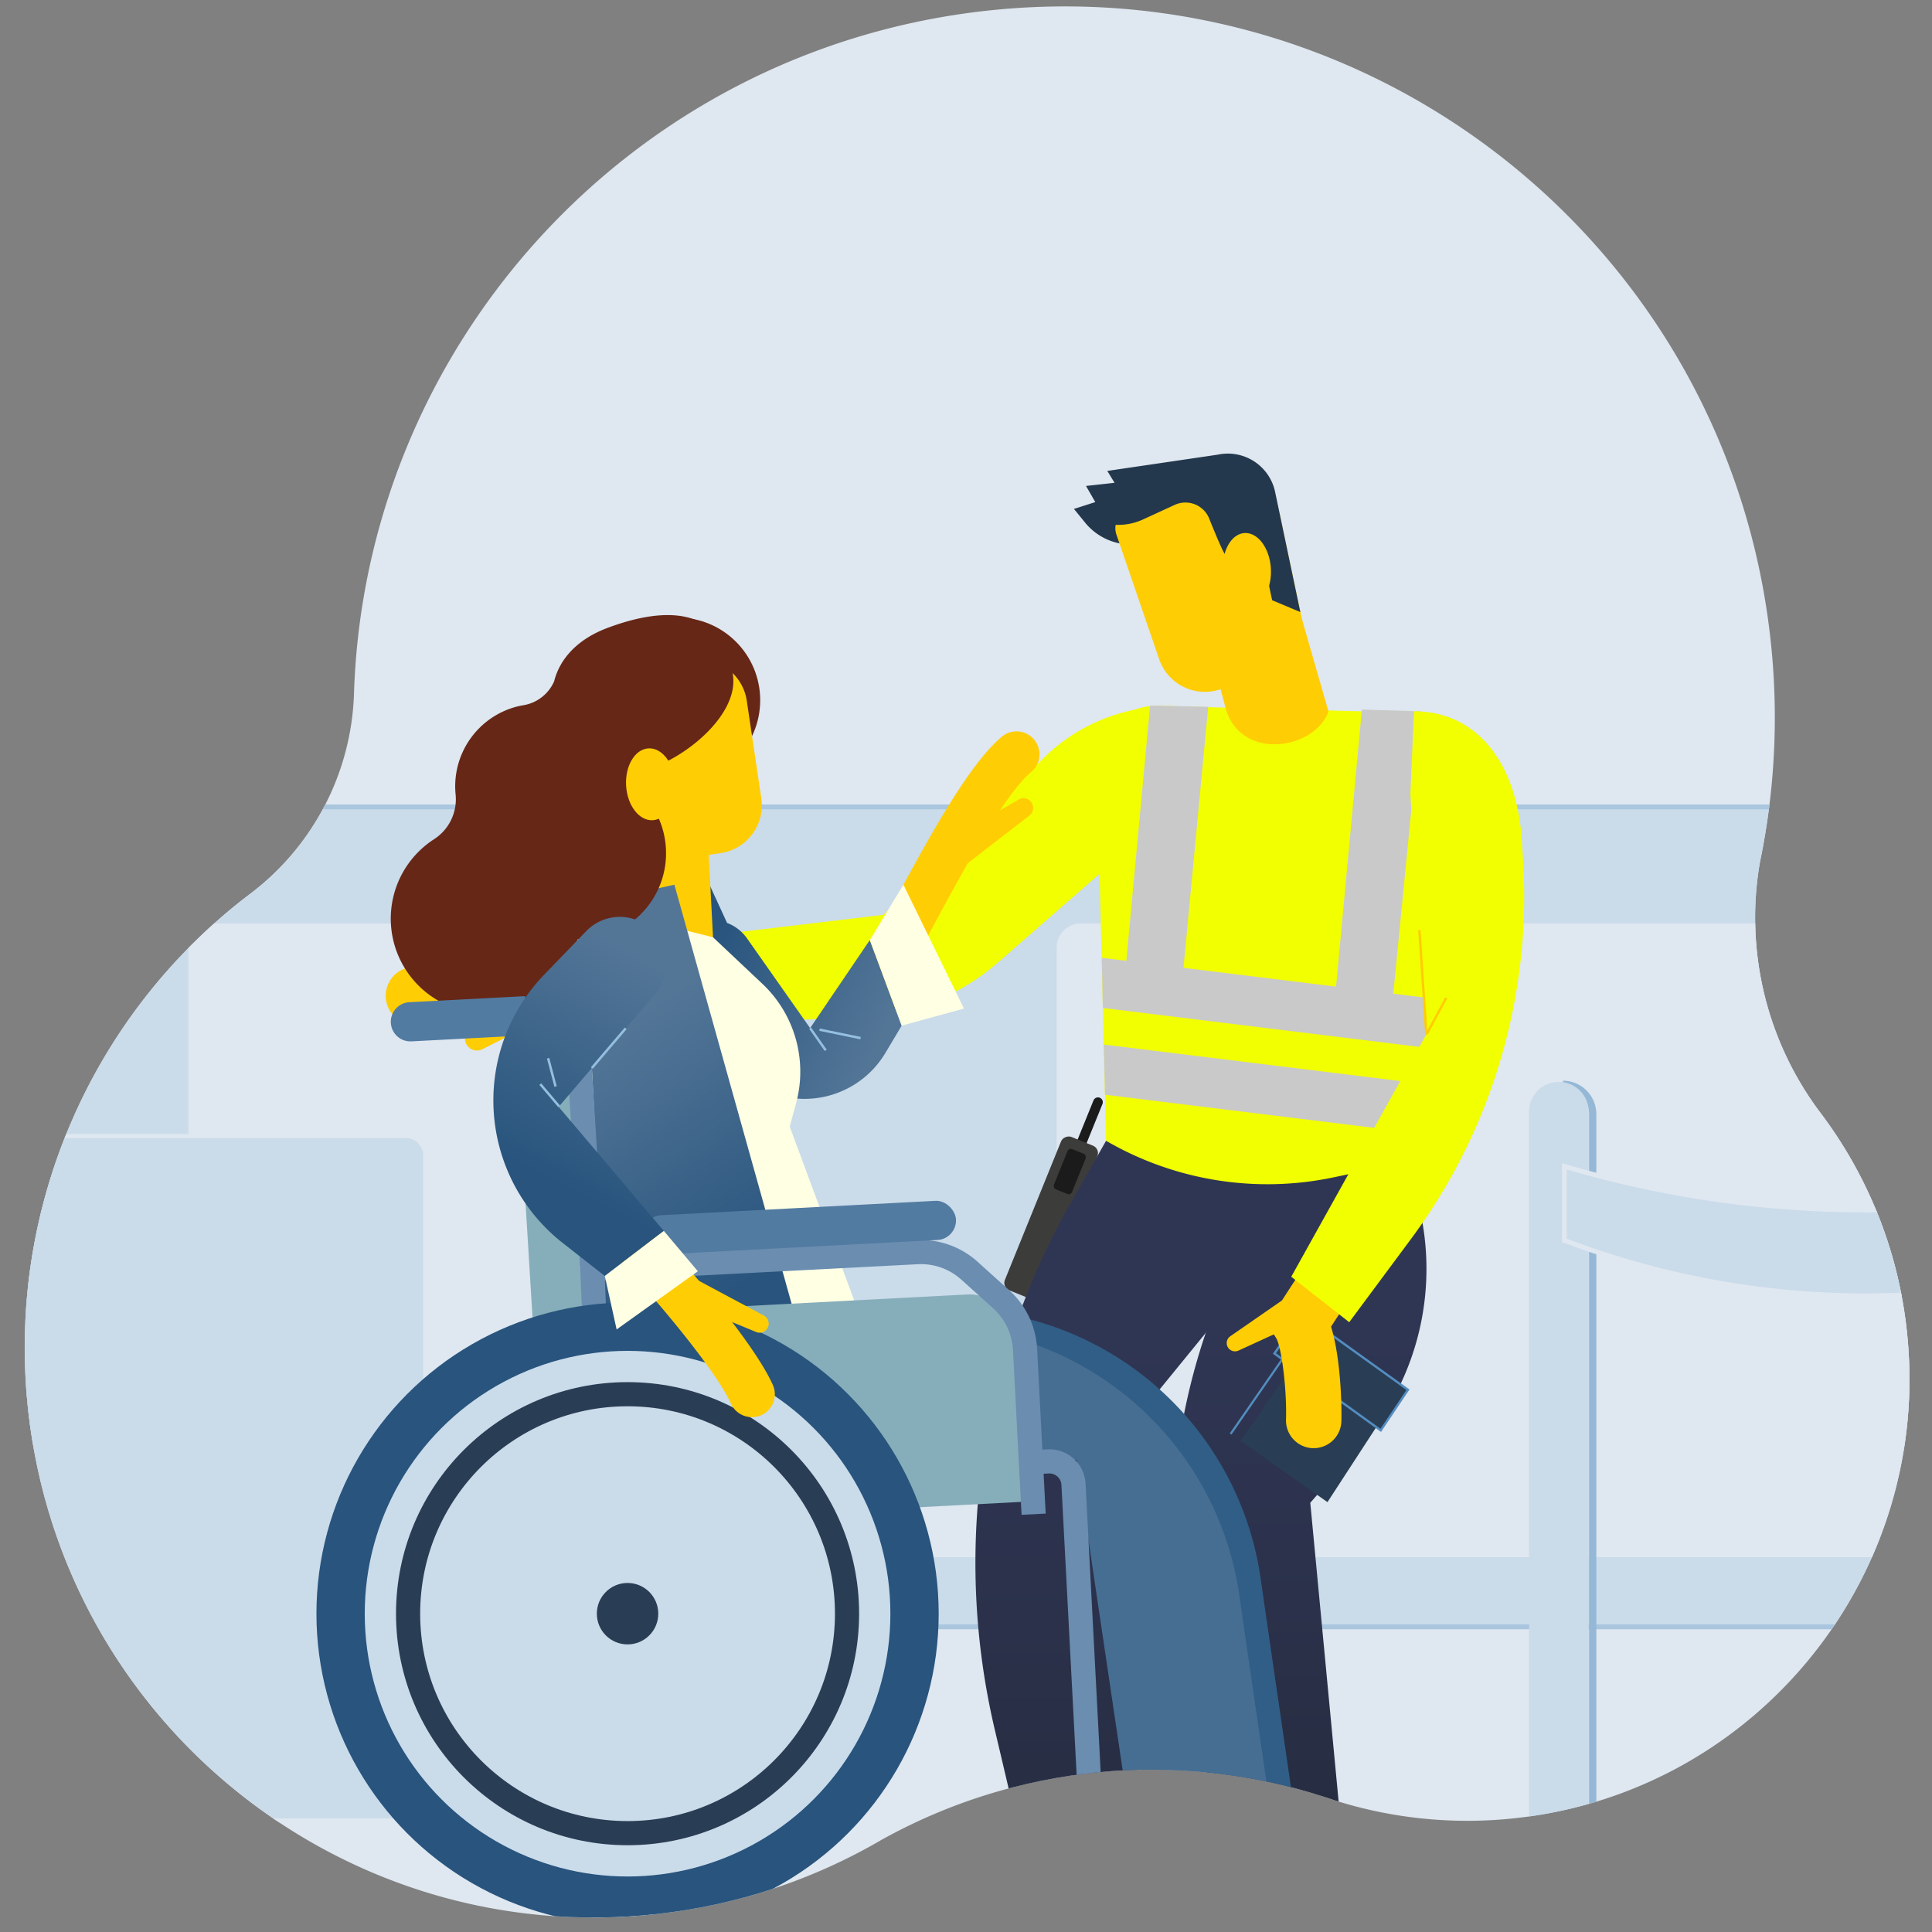 <svg xmlns="http://www.w3.org/2000/svg" xmlns:xlink="http://www.w3.org/1999/xlink" viewBox="0 0 800 800"><rect x="0" y="0" width="800" height="800" fill="#808080" stroke="none"/><defs><clipPath id="a"><path d="M753.05,459.81a134.18,134.18,0,0,1-24.31-102.72,294.07,294.07,0,0,0,4.34-92.82C715.05,102.77,569.52-13.53,408,4.5,260.48,21,150.68,143.86,146.55,288.12a108.22,108.22,0,0,1-41.85,81.14,235.74,235.74,0,0,0-93,215C26.1,713.74,142.77,807,272.23,792.52A235.05,235.05,0,0,0,365,761.85,230.5,230.5,0,0,1,548.16,744,182.23,182.23,0,0,0,628,752.81C728.41,741.6,800.74,651.1,789.53,550.67A182.11,182.11,0,0,0,753.05,459.81Z" fill="#dfe7f0"/></clipPath><clipPath id="b"><path d="M753.05,459.81a134.18,134.18,0,0,1-24.31-102.72,294.07,294.07,0,0,0,4.34-92.82C715.05,102.77,569.52-13.53,408,4.5,260.48,21,150.68,143.86,146.55,288.12a108.22,108.22,0,0,1-41.85,81.14,235.74,235.74,0,0,0-93,215C26.1,713.74,142.77,807,272.23,792.52A235.05,235.05,0,0,0,365,761.85,230.5,230.5,0,0,1,548.16,744,182.23,182.23,0,0,0,628,752.81C728.41,741.6,800.74,651.1,789.53,550.67A182.11,182.11,0,0,0,753.05,459.81Z" fill="none"/></clipPath><linearGradient id="c" x1="533.06" y1="472.37" x2="533.06" y2="754.87" gradientUnits="userSpaceOnUse"><stop offset="0.26" stop-color="#2f3654"/><stop offset="0.69" stop-color="#2b314a"/><stop offset="1" stop-color="#262c40"/></linearGradient><linearGradient id="d" x1="464.39" y1="472.37" x2="464.39" y2="766.98" xlink:href="#c"/><linearGradient id="e" x1="318.63" y1="431.91" x2="245.98" y2="398.55" gradientTransform="translate(45)" gradientUnits="userSpaceOnUse"><stop offset="0" stop-color="#537697"/><stop offset="1" stop-color="#28547d"/></linearGradient><linearGradient id="f" x1="243.41" y1="433.19" x2="306.97" y2="533.14" gradientTransform="matrix(1, 0, 0, 1, 0, 0)" xlink:href="#e"/><linearGradient id="g" x1="276.63" y1="402.33" x2="230.63" y2="490.67" gradientTransform="matrix(1, 0, 0, 1, 0, 0)" xlink:href="#e"/></defs><title>ill-assitenza-prm</title><path d="M753.05,459.81a134.18,134.18,0,0,1-24.31-102.72,294.07,294.07,0,0,0,4.34-92.82C715.05,102.77,569.52-13.53,408,4.5,260.48,21,150.68,143.86,146.55,288.12a108.22,108.22,0,0,1-41.85,81.14,235.74,235.74,0,0,0-93,215C26.1,713.74,142.77,807,272.23,792.52A235.05,235.05,0,0,0,365,761.85,230.5,230.5,0,0,1,548.16,744,182.23,182.23,0,0,0,628,752.81C728.41,741.6,800.74,651.1,789.53,550.67A182.11,182.11,0,0,0,753.05,459.81Z" fill="#dfe7f0"/><g clip-path="url(#a)"><rect x="11.7" y="334.11" width="792.93" height="265.47" transform="translate(816.32 933.7) rotate(-180)" fill="#cadbea" stroke="#a9c6de" stroke-miterlimit="10" stroke-width="2"/><rect x="196.19" y="636.26" width="593.44" height="37.38" transform="translate(985.81 1309.9) rotate(-180)" fill="#cadbea" stroke="#a9c6de" stroke-miterlimit="10" stroke-width="2"/><path d="M260.08,392.37v183.5a10,10,0,0,0,10,10H427.51a10,10,0,0,0,10-10V392.37a10,10,0,0,1,10-10H810.78V644.8H78V382.37H250.08A10,10,0,0,1,260.08,392.37Z" fill="#dfe7f0"/><rect x="2.61" y="470.44" width="173.46" height="283.36" rx="7.64" ry="7.64" transform="translate(178.69 1224.23) rotate(-180)" fill="#cadbea" stroke="#dfe7f0" stroke-miterlimit="10" stroke-width="1.71"/><path d="M647.17,449a12.33,12.33,0,0,1,12.33,12.33V820.74" fill="none" stroke="#94b8d6" stroke-miterlimit="10" stroke-width="3"/><path d="M633.17,448h24.67a0,0,0,0,1,0,0V807.4a12.33,12.33,0,0,1-12.33,12.33h0a12.33,12.33,0,0,1-12.33-12.33V448a0,0,0,0,1,0,0Z" transform="translate(1291.01 1267.73) rotate(-180)" fill="#cadbea"/><rect x="219.02" y="485.81" width="26.15" height="29.04" transform="translate(464.19 1000.65) rotate(-180)" fill="#cadbea" stroke="#dfe7f0" stroke-miterlimit="10" stroke-width="1.71"/><rect x="219.02" y="706.31" width="26.15" height="29.04" transform="translate(464.19 1441.65) rotate(-180)" fill="#cadbea" stroke="#dfe7f0" stroke-miterlimit="10" stroke-width="1.71"/><path d="M258.67,449A12.33,12.33,0,0,1,271,461.32V820.74" fill="none" stroke="#94b8d6" stroke-miterlimit="10" stroke-width="3"/><path d="M245.17,448h24.67a0,0,0,0,1,0,0V807.4a12.33,12.33,0,0,1-12.33,12.33h0a12.33,12.33,0,0,1-12.33-12.33V448a0,0,0,0,1,0,0Z" transform="translate(515.01 1267.73) rotate(-180)" fill="#cadbea"/><path d="M647.84,513.61l0,0a349.93,349.93,0,0,0,249.32,0l0,0V482.94h0a438.67,438.67,0,0,1-249.4,0h0v30.67Z" fill="#cadbea" stroke="#dfe7f0" stroke-miterlimit="10" stroke-width="2"/></g><g clip-path="url(#b)"><line x1="444.89" y1="480.46" x2="454.65" y2="456.4" fill="none" stroke="#1b1b1c" stroke-linecap="round" stroke-miterlimit="10" stroke-width="4"/><rect x="400.97" y="496.18" width="68.52" height="16.22" rx="3.3" ry="3.3" transform="translate(-195.62 718.2) rotate(-67.93)" fill="#3c3c3b"/><rect x="438.97" y="476.11" width="8.09" height="17.98" rx="1.45" ry="1.45" transform="translate(214.69 -130.9) rotate(22.07)" fill="#1b1b1c"/><path d="M555.14,754.87l-51.58-1.46L490.3,686.14a260.38,260.38,0,0,1,16.78-154.37l7.59-17.39L475.46,474l101.78-1.6h0a111.36,111.36,0,0,1-14.08,126.29l-20.6,23.57Z" fill="url(#c)"/><path d="M423.87,767l49.31-17.17L455.7,605.34l69.21-84.84-15.43-43.71L458,472.37,443.3,498.25A301.23,301.23,0,0,0,412,716.57l2.65,11.22Z" fill="url(#d)"/><path d="M468.15,211.25l-23.43-.49,4.58,5.63a24.68,24.68,0,0,0,20.33,9.07Z" fill="#23384d"/><path d="M577.88,482.13l-25.73,5.4A133.08,133.08,0,0,1,458,472.37h0l-3.78-154.92a24.63,24.63,0,0,1,25.14-25.22l109,3,7.19,131.91Z" fill="#f2ff00"/><path d="M542.56,272.64,505.37,285.4A20,20,0,0,1,480,273l-17.72-51.65a8,8,0,0,1,5-10.16l36.64-12.57a20,20,0,0,1,26.06,14.75Z" fill="#ffcd04"/><path d="M507.79,294.32c7.09,21,36.77,15.76,42.31.31h0l-12.73-44.25-37.83,13Z" fill="#ffcd04"/><path d="M504.29,188.26,458.51,195l3,4.92-11.82,1.3,3.85,6.68-8.81,2.83,6.34,3.52a24.67,24.67,0,0,0,22.26.83L486.55,209a10.61,10.61,0,0,1,14.16,5.75c2.89,7.19,6.35,15.45,6.85,15,.89-.79,15-1.14,15-1.14l4.2,19.93,11.68,4.9L528,203.71A20,20,0,0,0,504.29,188.26Z" fill="#23384d"/><circle cx="565.3" cy="379.38" r="1.77" fill="none" stroke="#538aba" stroke-miterlimit="10"/><path d="M197.51,435a5,5,0,0,1-2.27-9.46l27.55-14a5,5,0,1,1,4.53,8.91l-27.55,14A5,5,0,0,1,197.51,435Z" fill="#ffcd04"/><path d="M171.68,424.33a12,12,0,0,1-4-23.3c24-8.53,39.9-7.08,55.33-5.68a178.91,178.91,0,0,0,24.5,1,12,12,0,0,1,1,24,202.57,202.57,0,0,1-27.63-1.09c-14.6-1.33-26.13-2.37-45.12,4.39A12.06,12.06,0,0,1,171.68,424.33Z" fill="#ffcd04"/><path d="M338.13,406.5,392,352.56l40.66-39.21a74.6,74.6,0,0,1,50.18-20.9l3.31-.07-27.8,66.81-44.11,38.48Z" fill="#f2ff00"/><path d="M443,369.63,225.65,395.49l7.07,30.32,122.81-4.42A92.74,92.74,0,0,0,417,395.05Z" fill="#f2ff00"/><polygon points="500.29 292.68 488.62 416.01 464.89 414.08 476.23 292.17 500.29 292.68" fill="#c9c9c9"/><polygon points="456.19 396.6 456.69 417.38 590.62 433.86 595.42 413.74 456.19 396.6" fill="#c9c9c9"/><polygon points="587.11 448.54 457.06 432.53 457.57 453.31 582.31 468.66 587.11 448.54" fill="#c9c9c9"/><ellipse cx="516.32" cy="235.86" rx="9.93" ry="15.17" transform="translate(-14.98 36.03) rotate(-3.94)" fill="#ffcd04"/><polygon points="588.39 294.56 575.79 423.11 552.06 421.18 563.93 293.81 588.39 294.56" fill="#c9c9c9"/><polygon points="580.8 574.18 546.44 549.26 513.71 596.62 549.67 622 580.8 574.18" fill="#293d54"/><line x1="542.55" y1="546.12" x2="509.57" y2="593.78" fill="none" stroke="#538dc0" stroke-miterlimit="10" stroke-width="0.88"/><polygon points="583 575.47 539.14 543.97 527.7 560.46 571.73 592.27 583 575.47" fill="#293d54" stroke="#538dc0" stroke-miterlimit="10" stroke-width="0.94"/><path d="M540.26,546.67l-27.44,12.58a3.43,3.43,0,0,1-3.38-5.94l24.82-17.18a6.08,6.08,0,1,1,6.92,10A6.46,6.46,0,0,1,540.26,546.67Z" fill="#ffcd04"/><path d="M544,599.66h-.33a11.48,11.48,0,0,1-11.16-11.8c.37-13.13-1.92-30.08-4-33.64l-3.65-6,3.66-6c3.78-6.18,10-15.49,10.23-15.88a11.49,11.49,0,0,1,19.12,12.73c0,.07-3.49,5.25-6.71,10.28,3.95,12.77,4.48,32.12,4.28,39.11A11.49,11.49,0,0,1,544,599.66Z" fill="#ffcd04"/><path d="M534.68,528.67l24,18.83,25.66-34.57a237.52,237.52,0,0,0,46.41-155l-.49-8.56c-2-35.83-20.46-54.86-44.77-54.86L584,329l6.62,99.25Z" fill="#f2ff00"/><line x1="587.74" y1="385.15" x2="590.62" y2="428.27" fill="none" stroke="#ffcd03" stroke-miterlimit="10"/><line x1="598.86" y1="413.21" x2="590.69" y2="428.27" fill="none" stroke="#ffcd03" stroke-miterlimit="10"/><path d="M394.77,346.75l26.87-15.57a4,4,0,0,1,4.46,6.64l-24.57,19a6.07,6.07,0,0,1-7.43-9.61A7.13,7.13,0,0,1,394.77,346.75Z" fill="#ffcd04"/><path d="M368.17,406.81a9.5,9.5,0,0,1-8.34-14c2.17-4,4.39-8.14,6.66-12.36,16.64-31,33.85-63.07,48.13-75.22a9.5,9.5,0,1,1,12.32,14.46c-11.55,9.83-29.38,43-43.71,69.74-2.28,4.25-4.52,8.43-6.7,12.44A9.5,9.5,0,0,1,368.17,406.81Z" fill="#ffcd04"/><circle cx="280.55" cy="289.94" r="34.23" fill="#662717"/><path d="M360.17,389.26l-24.72,36.46-26.12-37.15a17.81,17.81,0,0,0-8.27-6.41l-7.53-16.37-18.14,8.35,5.51,12-12,6.83,32.45,45.66A39,39,0,0,0,366.62,436l6.75-11.31Z" fill="url(#e)"/><line x1="335.45" y1="425.72" x2="341.92" y2="434.92" fill="none" stroke="#95bfde" stroke-miterlimit="10"/><line x1="339.36" y1="426.36" x2="356.34" y2="429.87" fill="none" stroke="#95bfde" stroke-miterlimit="10"/><path d="M535.75,748.21l-11.65-80L522,653.58A130,130,0,0,0,386.73,542.2l-117.49,6,3.09,58.92,182.28-9.55,22.83,153.73Z" fill="#315e87"/><path d="M526.93,755.18l-11.09-76.11-2.66-18.52A130,130,0,0,0,377.91,549.17l-117.49,6,3.09,58.92,182.28-9.55,22.83,153.73Z" fill="#466e93"/><rect x="264.76" y="330.66" width="28.99" height="58.25" transform="translate(-18.45 15.11) rotate(-3)" fill="#ffcd04"/><polygon points="220.54 546.12 249.26 544.61 242.69 436.79 213.96 438.29 220.54 546.12" fill="#86aeba"/><path d="M358.05,550.18,251.76,569.51,241.54,374.59l53.71,13.52,20.39,19.22a50,50,0,0,1,14,49.5L327,466.5Z" fill="#ffffe4"/><polygon points="332.83 557.88 251.76 569.51 241.54 374.59 279.25 366.34 332.83 557.88" fill="url(#f)"/><path d="M288.25,538.49H402.8a18,18,0,0,1,18,18v68.93a0,0,0,0,1,0,0H288.25a0,0,0,0,1,0,0V538.49a0,0,0,0,1,0,0Z" transform="translate(-29.97 19.35) rotate(-3)" fill="#86aeba"/><path d="M258.94,275.32h33.7a20,20,0,0,1,20,20v40.84a20,20,0,0,1-20,20h-53.7a0,0,0,0,1,0,0V295.32a20,20,0,0,1,20-20Z" transform="translate(-43.51 44.08) rotate(-8.47)" fill="#ffcd04"/><circle cx="240.11" cy="353.3" r="35.69" fill="#662717"/><path d="M303.49,279.5c-5-33.42-36.33-25.37-52.05-19.45-12,4.51-19.58,12.45-22,22.12A16.92,16.92,0,0,1,216.84,292h0c-1,.17-2,.37-3,.63A34.11,34.11,0,0,0,188.66,329h0a19.67,19.67,0,0,1-8.91,18.49h0a39.15,39.15,0,1,0,59.18,23.36h0a19.65,19.65,0,0,1,6.12-19.59h0a34.22,34.22,0,0,0,11.06-19.5h0a17,17,0,0,1,11.8-13.17h0C284.1,313.87,305.92,295.79,303.49,279.5Z" fill="#662717"/><path d="M211,420.79c.2,0,2.37-.11,5.4-.29A22.33,22.33,0,0,1,240,441.4l5.13,82" fill="none" stroke="#6a8db0" stroke-miterlimit="10" stroke-width="10"/><path d="M169.91,413.93h48a0,0,0,0,1,0,0v16.24a0,0,0,0,1,0,0h-48A8.12,8.12,0,0,1,161.8,422v0A8.12,8.12,0,0,1,169.91,413.93Z" transform="translate(-21.83 10.52) rotate(-3)" fill="#527ba1"/><path d="M246,543.19l-.72-17.7,134.49-7a30,30,0,0,1,21.64,7.66L414.56,538a30,30,0,0,1,9.89,20.72L428,627" fill="none" stroke="#6a8db0" stroke-miterlimit="10" stroke-width="10"/><circle cx="259.86" cy="668.19" r="118.83" fill="#cadbea" stroke="#28547d" stroke-miterlimit="10" stroke-width="20"/><circle cx="259.86" cy="668.19" r="90.88" fill="none" stroke="#293d54" stroke-miterlimit="10" stroke-width="10"/><circle cx="259.86" cy="668.19" r="12.72" fill="#293d54"/><rect x="266.03" y="500.2" width="129.91" height="16.24" rx="8.12" ry="8.12" transform="translate(-26.15 18.02) rotate(-3)" fill="#527ba1"/><ellipse cx="269.41" cy="324.75" rx="10.15" ry="14.9" transform="translate(-19.18 16.91) rotate(-3.47)" fill="#ffcd03"/><path d="M281.28,526l35.08,18.78a3.77,3.77,0,0,1-3.22,6.8l-36.75-15.28a5.71,5.71,0,0,1,4.39-10.54A4.59,4.59,0,0,1,281.28,526Z" fill="#ffcd04"/><path d="M311.34,586.81a9.51,9.51,0,0,1-8.67-5.6c-6.3-14-31.84-44.48-52.9-66.91a9.5,9.5,0,0,1,13.85-13c4.7,5,46.19,49.54,56.37,72.11A9.49,9.49,0,0,1,315.24,586,9.34,9.34,0,0,1,311.34,586.81Z" fill="#ffcd04"/><path d="M250.44,528.35l24.44-18.65-43.55-51.37,40-46.84a19.3,19.3,0,0,0-1.67-26.79h0a19.3,19.3,0,0,0-26.89.85l-17.4,18a75,75,0,0,0,7.69,111.18Z" fill="url(#g)"/><line x1="245.05" y1="442.26" x2="259.09" y2="425.81" fill="none" stroke="#95bfde" stroke-miterlimit="10"/><line x1="223.72" y1="448.91" x2="231.55" y2="458.14" fill="none" stroke="#95bfde" stroke-miterlimit="10"/><line x1="226.96" y1="438.19" x2="230.05" y2="449.89" fill="none" stroke="#95bfde" stroke-miterlimit="10"/><path d="M428,605.45l6-.31a10,10,0,0,1,10.51,9.46l7.77,148.21a20,20,0,0,0,21,18.92l70.4-3.69" fill="none" stroke="#6a8db0" stroke-miterlimit="10" stroke-width="10"/><polygon points="250.44 528.35 274.88 509.69 288.97 526.41 255.33 550.5 250.44 528.35" fill="#ffffe4"/><polygon points="360.17 389.26 374.09 366.34 399.16 417.63 373.37 424.69 360.17 389.26" fill="#ffffe4"/></g></svg>